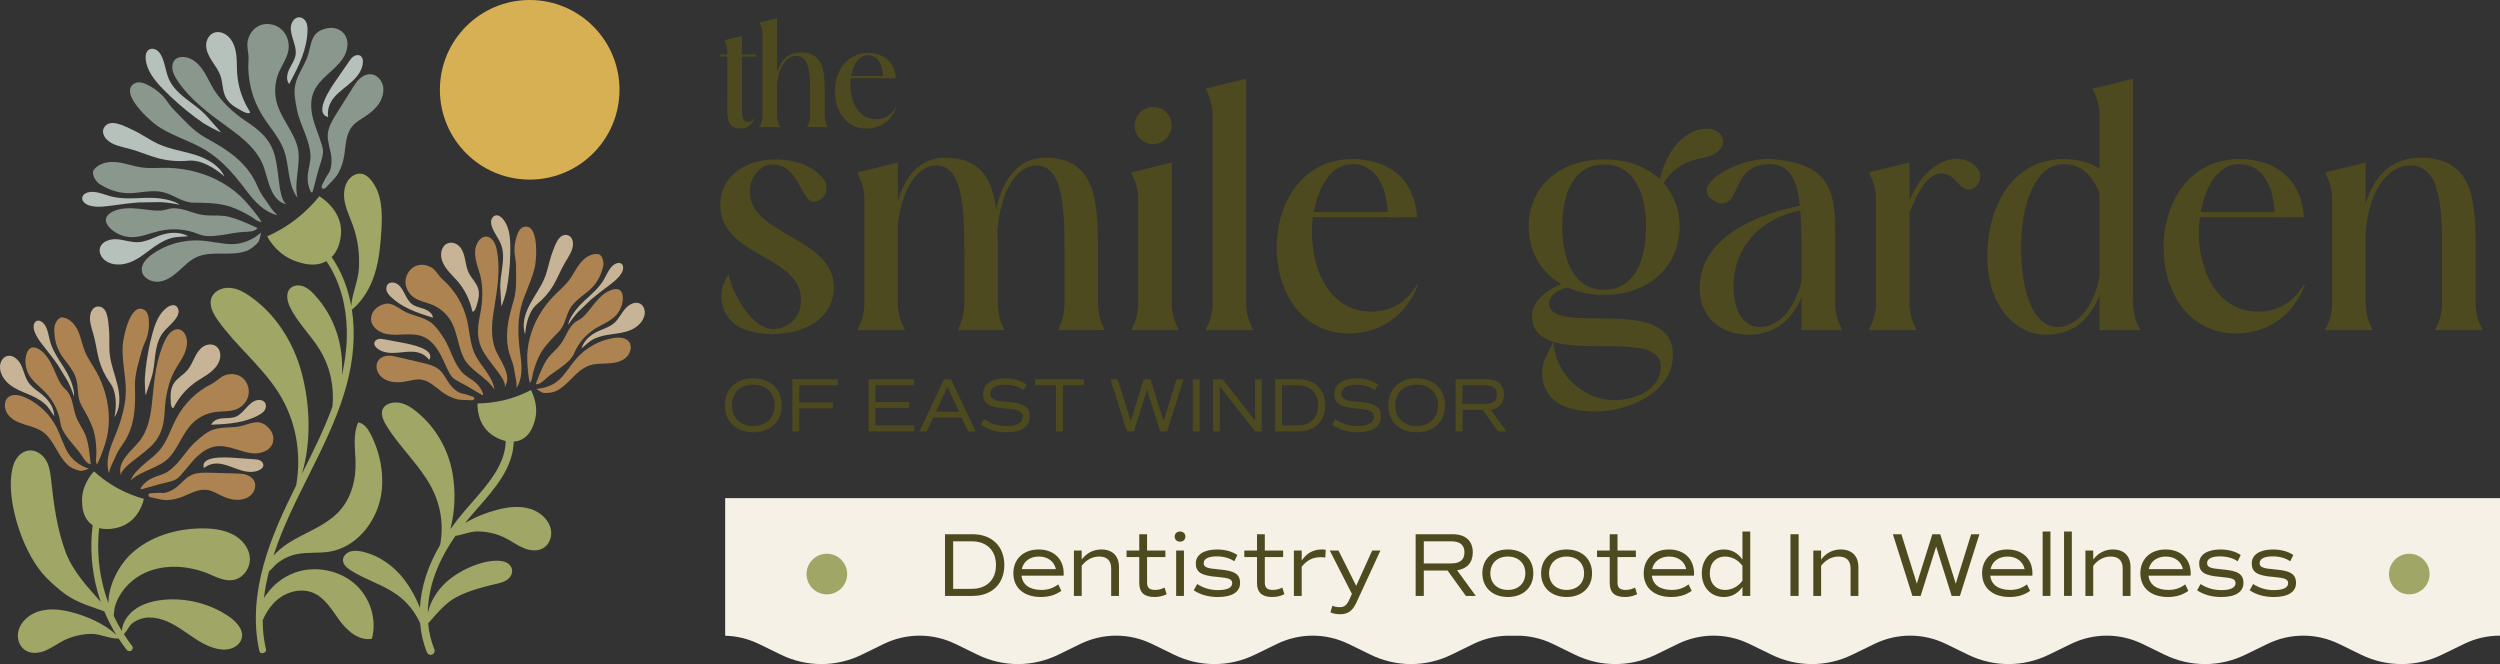 <?xml version="1.0" encoding="UTF-8"?><svg id="Layer_2" xmlns="http://www.w3.org/2000/svg" viewBox="0 0 900 239.066"><rect x="0" y="0" width="900" height="239.066" fill="#333333" stroke="none"/><g id="Components"><g id="ed5e16c3-df15-488d-bf87-f07f2f680cdc_1"><path d="M900,179.329v49.51c-4.429-.024-8.858.979-12.96,2.983l-7.949,3.87c-9.23,4.498-19.836,4.498-29.09,0l-7.925-3.87c-8.205-3.986-17.599-3.986-25.804,0l-7.948,3.87c-9.23,4.498-19.813,4.498-29.067,0l-7.948-3.87c-8.182-3.986-17.599-3.986-25.78,0l-7.948,3.87c-9.23,4.498-19.836,4.498-29.09,0l-7.925-3.87c-8.205-3.986-17.622-3.986-25.804,0l-7.948,3.87c-9.231,4.498-19.837,4.498-29.067,0l-7.948-3.87c-8.182-3.986-17.599-3.986-25.804,0l-7.925,3.87c-9.254,4.498-19.86,4.498-29.09,0l-7.926-3.87c-4.405-2.144-9.137-3.123-13.846-2.96v.024l-.466-.024c-.163.024-.303.024-.466.024v-.024c-4.708-.163-9.44.816-13.846,2.96l-7.925,3.87c-9.23,4.498-19.836,4.498-29.09,0l-7.925-3.87c-8.205-3.986-17.599-3.986-25.804,0l-7.948,3.87c-9.231,4.498-19.837,4.498-29.067,0l-7.948-3.87c-8.205-3.986-17.599-3.986-25.804,0l-7.925,3.87c-9.254,4.498-19.836,4.498-29.09,0l-7.925-3.87c-8.205-3.986-17.622-3.986-25.827,0l-7.926,3.87c-9.23,4.498-19.836,4.498-29.09,0l-7.925-3.87c-3.869-1.864-7.995-2.867-12.144-2.96v-49.532h638.934Z" style="fill:#f5f1e7;"/><path d="M361.555,203.427c0,6.758-4.473,11.102-11.427,11.102h-9.927v-22.203h9.927c6.954,0,11.427,4.343,11.427,11.102ZM358.55,203.427c0-5.29-3.33-8.554-8.75-8.554h-6.66v17.109h6.66c5.42,0,8.75-3.264,8.75-8.554Z" style="fill:#4d4a1f;"/><path d="M367.744,207.246c.36,3.267,2.939,5.126,7.182,5.126,2.32,0,4.116-.587,6.041-1.992l1.111,2.32c-2.058,1.502-4.473,2.219-7.38,2.219-6.105,0-9.893-3.298-9.893-8.554,0-5.126,3.656-8.554,9.11-8.554,5.42,0,9.012,3.396,9.012,8.586,0,.262,0,.555-.034.849h-15.149ZM367.842,204.897h12.276c-.587-2.777-2.907-4.539-6.139-4.539s-5.55,1.762-6.137,4.539Z" style="fill:#4d4a1f;"/><path d="M402.833,204.112v10.416h-2.809v-9.893c0-2.809-1.502-4.277-4.309-4.277-2.613,0-4.703,1.272-6.303,3.33v10.84h-2.807v-16.326h2.807v3.232c1.83-2.383,4.213-3.624,7.086-3.624,3.952,0,6.335,2.317,6.335,6.301Z" style="fill:#4d4a1f;"/><path d="M419.997,213.907c-1.341.687-2.777,1.013-4.409,1.013-3.656,0-5.452-1.632-5.452-4.994v-9.372h-4.571v-2.351h4.571v-5.877h2.807v5.877h6.597v2.351h-6.597v9.142c0,1.894.849,2.677,2.907,2.677,1.241,0,2.351-.294,3.396-.849l.751,2.383Z" style="fill:#4d4a1f;"/><path d="M422.89,193.174c0-1.077.785-1.828,1.928-1.828s1.926.751,1.926,1.828c0,1.079-.783,1.828-1.926,1.828s-1.928-.749-1.928-1.828ZM423.413,198.203h2.807v16.326h-2.807v-16.326Z" style="fill:#4d4a1f;"/><path d="M429.744,212.505l1.243-2.253c2.219,1.405,4.571,2.188,7.541,2.188,3.232,0,5.06-.881,5.06-2.481,0-1.47-1.111-1.926-5.518-2.285-5.647-.458-7.576-1.698-7.576-4.864,0-3.103,2.907-4.997,7.607-4.997,2.907,0,5.454.685,7.348,1.992l-1.111,2.253c-1.632-1.143-3.852-1.764-6.399-1.764-2.939,0-4.605.881-4.605,2.417,0,1.468,1.143,1.926,5.552,2.285,5.582.455,7.541,1.698,7.541,4.864,0,3.264-2.873,5.06-7.999,5.06-3.494,0-6.401-.881-8.686-2.415Z" style="fill:#4d4a1f;"/><path d="M462.386,213.907c-1.341.687-2.777,1.013-4.409,1.013-3.656,0-5.452-1.632-5.452-4.994v-9.372h-4.571v-2.351h4.571v-5.877h2.807v5.877h6.597v2.351h-6.597v9.142c0,1.894.849,2.677,2.907,2.677,1.241,0,2.351-.294,3.396-.849l.751,2.383Z" style="fill:#4d4a1f;"/><path d="M477.266,197.941l-.164,2.777c-.458-.098-1.143-.132-1.632-.132-2.841,0-4.931,1.045-6.859,3.428v10.514h-2.807v-16.326h2.807v3.56c1.83-2.581,4.05-3.952,7.282-3.952.489,0,.979.032,1.373.13Z" style="fill:#4d4a1f;"/><path d="M496.945,198.203l-8.554,18.545c-1.47,3.2-3.071,4.375-5.943,4.375-1.436,0-2.645-.26-3.494-.685l.719-2.383c.653.328,1.6.524,2.579.524,1.796,0,2.613-.785,3.56-2.841l.881-1.928-7.967-15.606h3.135l6.367,12.702,5.745-12.702h2.973Z" style="fill:#4d4a1f;"/><path d="M527.718,214.528l-6.595-9.142h-8.554v9.142h-2.939v-22.203h13.321c4.637,0,7.25,2.351,7.25,6.531,0,3.658-2.026,5.909-5.65,6.433l6.726,9.239h-3.56ZM512.57,202.839h9.827c3.2,0,4.801-1.307,4.801-3.983s-1.6-3.983-4.801-3.983h-9.827v7.967Z" style="fill:#4d4a1f;"/><path d="M533.648,206.365c0-5.126,3.656-8.554,9.174-8.554s9.176,3.428,9.176,8.554-3.656,8.554-9.176,8.554-9.174-3.428-9.174-8.554ZM549.125,206.365c0-3.592-2.515-6.007-6.303-6.007-3.785,0-6.301,2.415-6.301,6.007s2.515,6.007,6.301,6.007c3.788,0,6.303-2.415,6.303-6.007Z" style="fill:#4d4a1f;"/><path d="M554.793,206.365c0-5.126,3.656-8.554,9.174-8.554s9.176,3.428,9.176,8.554-3.656,8.554-9.176,8.554-9.174-3.428-9.174-8.554ZM570.269,206.365c0-3.592-2.515-6.007-6.303-6.007-3.785,0-6.301,2.415-6.301,6.007s2.515,6.007,6.301,6.007c3.788,0,6.303-2.415,6.303-6.007Z" style="fill:#4d4a1f;"/><path d="M589.361,213.907c-1.341.687-2.777,1.013-4.409,1.013-3.656,0-5.452-1.632-5.452-4.994v-9.372h-4.571v-2.351h4.571v-5.877h2.807v5.877h6.597v2.351h-6.597v9.142c0,1.894.849,2.677,2.907,2.677,1.241,0,2.351-.294,3.396-.849l.751,2.383Z" style="fill:#4d4a1f;"/><path d="M594.672,207.246c.36,3.267,2.939,5.126,7.182,5.126,2.32,0,4.116-.587,6.041-1.992l1.111,2.32c-2.058,1.502-4.473,2.219-7.38,2.219-6.105,0-9.893-3.298-9.893-8.554,0-5.126,3.656-8.554,9.11-8.554,5.42,0,9.012,3.396,9.012,8.586,0,.262,0,.555-.034.849h-15.149ZM594.769,204.897h12.276c-.587-2.777-2.905-4.539-6.139-4.539-3.232,0-5.55,1.762-6.137,4.539Z" style="fill:#4d4a1f;"/><path d="M630.086,191.346v23.182h-2.807v-3.232c-1.666,2.383-3.92,3.624-6.695,3.624-4.701,0-7.933-3.494-7.933-8.554s3.232-8.554,7.933-8.554c2.775,0,5.028,1.241,6.695,3.624v-10.089h2.807ZM627.28,203.689c-1.502-2.09-3.822-3.33-6.237-3.33-3.362,0-5.518,2.383-5.518,6.007s2.156,6.007,5.518,6.007c2.415,0,4.735-1.241,6.237-3.33v-5.354Z" style="fill:#4d4a1f;"/><path d="M644.566,192.325h2.939v22.203h-2.939v-22.203Z" style="fill:#4d4a1f;"/><path d="M669.018,204.112v10.416h-2.809v-9.893c0-2.809-1.502-4.277-4.309-4.277-2.613,0-4.703,1.272-6.303,3.33v10.84h-2.807v-16.326h2.807v3.232c1.83-2.383,4.213-3.624,7.086-3.624,3.952,0,6.335,2.317,6.335,6.301Z" style="fill:#4d4a1f;"/><path d="M712.589,192.325l-7.02,22.203h-2.971l-5.584-17.762-5.582,17.762h-2.973l-7.02-22.203h3.071l5.55,17.796,5.584-17.796h2.841l5.584,17.796,5.55-17.796h2.971Z" style="fill:#4d4a1f;"/><path d="M716.491,207.246c.36,3.267,2.939,5.126,7.182,5.126,2.32,0,4.116-.587,6.041-1.992l1.111,2.32c-2.058,1.502-4.473,2.219-7.38,2.219-6.105,0-9.893-3.298-9.893-8.554,0-5.126,3.656-8.554,9.11-8.554,5.42,0,9.012,3.396,9.012,8.586,0,.262,0,.555-.034.849h-15.149ZM716.588,204.897h12.276c-.587-2.777-2.905-4.539-6.139-4.539-3.232,0-5.55,1.762-6.137,4.539Z" style="fill:#4d4a1f;"/><path d="M735.35,191.346h2.807v23.182h-2.807v-23.182Z" style="fill:#4d4a1f;"/><path d="M743.053,191.346h2.807v23.182h-2.807v-23.182Z" style="fill:#4d4a1f;"/><path d="M766.981,204.112v10.416h-2.809v-9.893c0-2.809-1.502-4.277-4.309-4.277-2.613,0-4.703,1.272-6.303,3.33v10.84h-2.807v-16.326h2.807v3.232c1.83-2.383,4.213-3.624,7.086-3.624,3.952,0,6.335,2.317,6.335,6.301Z" style="fill:#4d4a1f;"/><path d="M773.467,207.246c.36,3.267,2.939,5.126,7.182,5.126,2.32,0,4.116-.587,6.041-1.992l1.111,2.32c-2.058,1.502-4.473,2.219-7.38,2.219-6.105,0-9.893-3.298-9.893-8.554,0-5.126,3.656-8.554,9.11-8.554,5.42,0,9.012,3.396,9.012,8.586,0,.262,0,.555-.034.849h-15.149ZM773.564,204.897h12.276c-.587-2.777-2.905-4.539-6.139-4.539-3.232,0-5.55,1.762-6.137,4.539Z" style="fill:#4d4a1f;"/><path d="M790.956,212.505l1.241-2.253c2.222,1.405,4.573,2.188,7.544,2.188,3.232,0,5.06-.881,5.06-2.481,0-1.47-1.109-1.926-5.518-2.285-5.647-.458-7.576-1.698-7.576-4.864,0-3.103,2.907-4.997,7.607-4.997,2.907,0,5.454.685,7.348,1.992l-1.111,2.253c-1.632-1.143-3.852-1.764-6.399-1.764-2.939,0-4.605.881-4.605,2.417,0,1.468,1.143,1.926,5.552,2.285,5.582.455,7.541,1.698,7.541,4.864,0,3.264-2.873,5.06-7.999,5.06-3.494,0-6.399-.881-8.686-2.415Z" style="fill:#4d4a1f;"/><path d="M809.883,212.505l1.243-2.253c2.219,1.405,4.571,2.188,7.541,2.188,3.232,0,5.06-.881,5.06-2.481,0-1.47-1.111-1.926-5.518-2.285-5.647-.458-7.576-1.698-7.576-4.864,0-3.103,2.907-4.997,7.607-4.997,2.907,0,5.454.685,7.348,1.992l-1.111,2.253c-1.632-1.143-3.852-1.764-6.399-1.764-2.939,0-4.605.881-4.605,2.417,0,1.468,1.143,1.926,5.552,2.285,5.582.455,7.541,1.698,7.541,4.864,0,3.264-2.873,5.06-7.999,5.06-3.494,0-6.401-.881-8.686-2.415Z" style="fill:#4d4a1f;"/><path d="M262.43,98.665c.362,4.948,7.603,19.792,15.93,19.792,4.103,0,10.017-3.017,10.017-10.499,0-16.292-28.964-15.206-29.085-34.274,0-10.741,10.017-16.292,19.551-16.292,6.917,0,13.481,2.044,17.431,6.778,2.378,2.85,1.287,7.513-2.337,8.318-.322.071-.647.111-.974.111-4.586.121-5.189-13.155-14.603-13.396-4.224-.121-8.448,3.982-8.448,9.896,0,15.568,30.171,16.292,30.291,34.274,0,10.258-8.931,16.775-22.085,16.896-3.417.052-7.102-.518-10.633-1.911-7.822-3.085-10.224-13.058-5.056-19.691h0Z" style="fill:#4d4a1f;"/><path d="M308.642,62.098l14.603-3.62v13.999c2.534-8.81,7.603-15.689,17.016-15.689,12.792,0,17.016,7.724,18.344,18.706,2.172-10.137,7.362-18.706,17.74-18.706,17.861,0,18.947,15.206,18.947,33.067v19.43c0,3.5.845,6.396,2.293,9.534h-16.654c1.448-3.138,2.293-6.034,2.293-9.534v-18.947c0-15.689-.603-30.774-10.137-30.774-6.155,0-12.551,7.241-13.999,23.171.121,2.293.121,4.707.121,7.12v19.43c0,3.5.845,6.396,2.293,9.534h-16.654c1.448-3.138,2.293-6.034,2.293-9.534v-18.947c0-15.689-.603-30.774-10.137-30.774-5.793,0-11.948,6.638-13.758,20.999v28.723c0,3.5.966,6.396,2.534,9.534h-17.137c1.569-3.138,2.534-6.034,2.534-9.534v-37.653c0-3.5-.966-6.396-2.534-9.534Z" style="fill:#4d4a1f;"/><path d="M421.831,58.478v50.808c0,3.5.966,6.396,2.534,9.534h-17.137c1.569-3.138,2.534-6.034,2.534-9.534v-37.653c0-3.5-.966-6.396-2.534-9.534l14.603-3.62ZM410.405,40.547l.072-.072c2.606-2.606,6.835-2.589,9.42.036h0c2.557,2.597,2.541,6.77-.036,9.347l-.072.072c-2.606,2.606-6.835,2.589-9.42-.036h0c-2.557-2.597-2.541-6.77.036-9.347Z" style="fill:#4d4a1f;"/><path d="M448.62,28.307v80.978c0,3.5.966,6.396,2.534,9.534h-17.137c1.569-3.138,2.534-6.034,2.534-9.534V41.462c0-3.5-.966-6.396-2.534-9.534l14.603-3.62Z" style="fill:#4d4a1f;"/><path d="M459.599,88.769c.121-15.689,9.172-31.498,27.274-31.498,13.155,0,22.326,7.241,23.292,20.878l-10.499.121v-.121h-27.033c-1.931,15.206,4.224,34.033,21.119,34.033,7.12,0,12.792-3.62,16.413-9.775l.362.121c-4.103,10.499-12.913,17.499-24.861,17.499-17.499,0-26.188-15.568-26.067-31.257ZM472.995,76.339h26.55c-.483-10.379-4.948-17.258-12.672-17.258-7.482,0-12.189,7.724-13.879,17.258Z" style="fill:#4d4a1f;"/><path d="M647.964,74.046c-.966-9.172-3.62-14.965-10.861-14.965-13.517,0-10.379,14.12-17.137,14.12-1.207,0-2.655-.603-4.224-1.81-6.169-5.529,10.711-14.924,21.964-14.12,21.427,1.531,22.93,12.068,22.93,26.43v25.585c0,3.5.966,6.396,2.534,9.534h-14.603v-11.948c-3.138,7.724-9.051,13.637-19.068,13.637-9.896,0-17.499-6.276-17.62-16.413-.241-18.827,20.999-27.033,36.084-30.05ZM624.069,103.01c0,7.362,2.655,14.723,9.534,14.723,5.913,0,12.31-5.31,14.965-16.775v-10.62c0-5.31-.121-10.379-.483-14.603-14.482,2.896-24.016,13.517-24.016,27.274Z" style="fill:#4d4a1f;"/><path d="M687.418,58.478v13.637c3.017-7.12,8.164-13.765,15.568-14.844,5.522-.805,11.301,3.339,9.655,7.844-.966,2.172-2.172,3.138-4.103,3.138-3.62-.241-4.586-5.793-9.655-5.793-5.793,0-9.655,9.534-11.465,14.12v32.705c0,3.5.966,6.396,2.534,9.534h-17.137c1.569-3.138,2.534-6.034,2.534-9.534v-37.653c0-3.5-.966-6.396-2.534-9.534l14.603-3.62Z" style="fill:#4d4a1f;"/><path d="M742.923,57.271c5.069,0,9.413,1.207,12.913,3.5v-19.309c0-3.5-.966-6.396-2.534-9.534l14.603-3.62v80.978c0,3.5.966,6.396,2.534,9.534h-14.603v-12.551c-3.138,8.086-8.931,14.241-19.309,14.241-10.741,0-21.119-10.258-21.119-28.119,0-17.982,9.051-35.119,27.516-35.119ZM740.63,117.733c6.155,0,12.672-5.672,15.206-17.982v-30.05c-2.414-6.517-6.517-10.62-12.913-10.62-10.379,0-15.327,14.844-15.327,29.688,0,20.395,6.155,28.964,13.034,28.964Z" style="fill:#4d4a1f;"/><path d="M778.881,88.769c.121-15.689,9.172-31.498,27.274-31.498,13.155,0,22.326,7.241,23.292,20.878l-10.499.121v-.121h-27.033c-1.931,15.206,4.224,34.033,21.119,34.033,7.12,0,12.792-3.62,16.413-9.775l.362.121c-4.103,10.499-12.913,17.499-24.861,17.499-17.499,0-26.188-15.568-26.067-31.257ZM792.277,76.339h26.55c-.483-10.379-4.948-17.258-12.672-17.258-7.482,0-12.189,7.724-13.879,17.258Z" style="fill:#4d4a1f;"/><path d="M837.041,62.098l14.603-3.62v14.844c2.776-9.172,8.569-16.534,19.671-16.534,19.068,0,19.913,15.206,19.913,33.067v19.43c0,3.5.966,6.396,2.534,9.534h-17.137c1.569-3.138,2.534-6.034,2.534-9.534v-18.947c0-15.689-.603-30.774-11.465-30.774-7.12,0-14.603,7.362-16.051,23.775v25.947c0,3.5.966,6.396,2.534,9.534h-17.137c1.569-3.138,2.534-6.034,2.534-9.534v-37.653c0-3.5-.966-6.396-2.534-9.534Z" style="fill:#4d4a1f;"/><path d="M259.291,20.406v-.785h2.562v-.994c0-1.516-.419-2.771-1.098-4.131l6.327-1.569v6.693h5.177v.785h-5.177v14.171c0,6.798-.314,9.361,2.458,9.361.732,0,1.412-.523,1.987-1.36l.105.052c-.941,2.458-2.98,3.661-4.811,3.661-5.647,0-4.967-4.706-4.967-9.308v-16.576h-2.562Z" style="fill:#4d4a1f;"/><path d="M273.408,8.118l6.327-1.569v19.505c1.203-3.975,3.713-7.164,8.523-7.164,8.262,0,8.629,6.589,8.629,14.328v8.419c0,1.516.418,2.771,1.098,4.131h-7.426c.68-1.36,1.098-2.615,1.098-4.131v-8.21c0-6.798-.262-13.334-4.967-13.334-3.034,0-6.328,3.242-6.955,10.302v11.243c0,1.516.419,2.771,1.098,4.131h-7.425c.679-1.36,1.098-2.615,1.098-4.131V12.248c0-1.517-.419-2.771-1.098-4.131Z" style="fill:#4d4a1f;"/><path d="M300.599,32.747c.052-6.798,3.974-13.648,11.818-13.648,5.7,0,9.675,3.137,10.092,9.046l-4.549.052v-.052h-11.713c-.837,6.589,1.83,14.746,9.151,14.746,3.085,0,5.543-1.569,7.111-4.236l.157.052c-1.778,4.549-5.595,7.583-10.772,7.583-7.582,0-11.347-6.746-11.295-13.544ZM306.403,27.361h11.504c-.209-4.497-2.145-7.478-5.491-7.478-3.242,0-5.281,3.347-6.013,7.478Z" style="fill:#4d4a1f;"/><path d="M260.946,145.918c0-5.823,4.084-9.715,10.239-9.715s10.239,3.893,10.239,9.715-4.084,9.715-10.239,9.715-10.239-3.89-10.239-9.715ZM278.886,145.918c0-4.498-3.091-7.45-7.701-7.45s-7.701,2.952-7.701,7.45c0,4.5,3.091,7.453,7.701,7.453s7.701-2.952,7.701-7.453Z" style="fill:#4d4a1f;"/><path d="M287.72,138.689v6.183h12.089v2.153h-12.089v8.279h-2.483v-18.768h16.367v2.153h-13.883Z" style="fill:#4d4a1f;"/><path d="M315.159,138.689v6.044h12.089v2.153h-12.089v6.264h13.883v2.153h-16.367v-18.768h16.367v2.153h-13.883Z" style="fill:#4d4a1f;"/><path d="M346.212,150.364h-10.296l-2.317,4.94h-2.595l8.859-18.768h2.511l8.859,18.768h-2.704l-2.317-4.94ZM336.911,148.21h8.306l-4.141-8.971-4.166,8.971Z" style="fill:#4d4a1f;"/><path d="M353.144,152.847l1.186-2.014c2.099,1.628,4.915,2.538,7.894,2.538,3.893,0,5.962-1.159,5.962-3.421,0-1.794-1.682-2.568-6.128-2.87-5.85-.387-8.142-1.851-8.142-5.217,0-3.533,3.009-5.659,8.06-5.659,3.009,0,5.602.774,7.646,2.265l-1.104,2.014c-1.796-1.325-4.086-2.014-6.736-2.014-3.312,0-5.327,1.241-5.327,3.312,0,1.794,1.657,2.565,6.128,2.87,5.85.385,8.142,1.848,8.142,5.215,0,3.726-3.037,5.768-8.529,5.768-3.533,0-6.763-.993-9.053-2.786Z" style="fill:#4d4a1f;"/><path d="M390.186,138.689h-7.535v16.615h-2.486v-16.615h-7.535v-2.153h17.555v2.153Z" style="fill:#4d4a1f;"/><path d="M426.097,136.535l-5.934,18.768h-2.513l-4.719-15.014-4.721,15.014h-2.511l-5.934-18.768h2.595l4.691,15.042,4.721-15.042h2.401l4.719,15.042,4.691-15.042h2.513Z" style="fill:#4d4a1f;"/><path d="M429.414,136.535h2.483v18.768h-2.483v-18.768Z" style="fill:#4d4a1f;"/><path d="M454.226,136.535v18.768h-2.345l-12.779-16.228v16.228h-2.401v-18.768h3.424l11.7,14.848v-14.848h2.401Z" style="fill:#4d4a1f;"/><path d="M477.082,145.918c0,5.713-3.781,9.385-9.661,9.385h-8.39v-18.768h8.39c5.88,0,9.661,3.672,9.661,9.383ZM474.542,145.918c0-4.471-2.813-7.23-7.396-7.23h-5.632v14.461h5.632c4.582,0,7.396-2.759,7.396-7.232Z" style="fill:#4d4a1f;"/><path d="M479.57,152.847l1.186-2.014c2.099,1.628,4.915,2.538,7.894,2.538,3.893,0,5.962-1.159,5.962-3.421,0-1.794-1.682-2.568-6.128-2.87-5.85-.387-8.142-1.851-8.142-5.217,0-3.533,3.009-5.659,8.06-5.659,3.009,0,5.602.774,7.646,2.265l-1.104,2.014c-1.796-1.325-4.086-2.014-6.736-2.014-3.312,0-5.327,1.241-5.327,3.312,0,1.794,1.657,2.565,6.128,2.87,5.85.385,8.142,1.848,8.142,5.215,0,3.726-3.037,5.768-8.529,5.768-3.533,0-6.763-.993-9.053-2.786Z" style="fill:#4d4a1f;"/><path d="M499.749,145.918c0-5.823,4.084-9.715,10.239-9.715s10.239,3.893,10.239,9.715-4.084,9.715-10.239,9.715-10.239-3.89-10.239-9.715ZM517.689,145.918c0-4.498-3.091-7.45-7.701-7.45s-7.701,2.952-7.701,7.45c0,4.5,3.091,7.453,7.701,7.453s7.701-2.952,7.701-7.453Z" style="fill:#4d4a1f;"/><path d="M539.33,155.303l-5.575-7.728h-7.232v7.728h-2.483v-18.768h11.261c3.92,0,6.128,1.987,6.128,5.52,0,3.091-1.712,4.997-4.776,5.438l5.686,7.81h-3.009ZM526.523,145.422h8.309c2.704,0,4.056-1.104,4.056-3.367s-1.352-3.367-4.056-3.367h-8.309v6.733Z" style="fill:#4d4a1f;"/><path d="M617.094,46.742c-1.784-.684-3.829-.537-5.688-.002-4.547,1.31-8.182,4.822-10.401,8.861-1.486,2.705-2.787,5.772-3.514,8.897-2.479-2.33-5.541-4.189-9.135-5.415l-1.81-.603c-2.776-.725-5.793-1.087-9.051-1.087-16.654,0-27.154,10.379-27.154,24.137,0,8.809,4.224,16.413,11.706,20.758-4.948,1.81-10.379,6.035-10.499,11.223-.121,5.309,3.017,8.085,7.603,9.534,13.154,4.103,38.739-2.655,38.739,8.93,0,8.206-9.172,12.069-16.533,12.069-9.896,0-20.878-7.362-22.205-20.999l-2.717,5.699c-3.194,6.7-.189,14.9,6.748,17.544,3.152,1.201,6.815,1.86,10.692,1.86,12.672.121,28.36-7.12,28.36-20.275.121-22.688-44.532-6.276-44.532-18.706,0-2.776,3.138-4.949,6.638-5.673,3.741,1.69,8.206,2.655,13.154,2.655,16.654,0,27.154-10.741,27.154-24.619,0-6.027-2.046-11.434-5.761-15.602,2.385-3.946,6.143-7.001,10.774-8.313,2.208-.626,4.541-.849,6.647-1.749,2.106-.9,4.032-2.744,4.023-4.942-.008-1.854-1.452-3.496-3.236-4.18ZM577.494,104.337c-10.741,0-15.086-10.619-15.086-22.809,0-11.947,4.104-22.326,15.086-22.326,10.741,0,15.086,10.258,15.086,22.326s-4.104,22.809-15.086,22.809Z" style="fill:#4d4a1f;"/><path d="M57.164,51.903c4.144,1.853,8.759,2.478,13.103,3.849,4.344,1.371,8.704,3.782,10.526,7.795-3.322-2.991-8.436-6.135-12.975-5.696-3.619.35-7.306.052-10.813-.873-3.418-.902-6.643-2.386-10.056-3.307-2.999-.809-6.332-1.285-8.498-3.427-1.11-1.097-1.798-2.803-1.072-4.163,2.029-3.803,7.608-.567,10.227.609,3.322,1.492,6.235,3.725,9.559,5.212Z" style="fill:#b7c1bb;"/><path d="M69.559,37.55c1.948,1.475,3.881,3.026,5.429,4.897.588.71,4.539,5.133,4.539,5.133-.927-.134-5.667-2.797-6.442-3.333-1.013-.701-2.013-1.421-2.997-2.159-4.052-3.036-7.856-6.375-11.362-9.979-3.037-3.121-5.984-6.743-6.295-10.996-.092-1.258.192-2.736,1.356-3.327.814-.414,1.854-.244,2.619.247.765.491,1.293,1.255,1.698,2.047,1.38,2.701,1.517,5.849,2.786,8.6,1.726,3.743,5.316,6.33,8.67,8.87Z" style="fill:#b7c1bb;"/><path d="M64.621,73.716c-2.284-.52-4.597-.839-6.94-.954l-7.605.116c-3.268.231-6.564.665-9.803,1.128-2.545.347-5.176.694-7.692.087-1.533-.347-3.21-1.504-2.979-2.978.231-1.244,1.677-1.909,2.979-2.024,2.544-.202,4.945.983,7.403,1.619,3.991,1.012,8.241.694,12.29.52,3.644-.116,7.171.231,10.526,1.446.378.159,1.357.621,1.821,1.041Z" style="fill:#b7c1bb;"/><path d="M42.187,86.138c2.491.194,4.903,1.127,7.4,1.053,2.138-.064,4.17-.862,6.116-1.709,1.97-.857,4.003-1.491,6.045-1.642,2.012-.148,4.033.172,6.012,1.209-2.428.222-4.537.084-6.842.883-2.396.831-4.479,2.209-6.48,3.692-2.416,1.789-4.795,3.712-7.63,4.803-2.835,1.091-6.291,1.207-8.76-.514-1.547-1.079-2.585-3.016-2.031-4.768.724-2.287,3.678-3.2,6.169-3.006Z" style="fill:#b7c1bb;"/><path d="M89.075,40.717c-.946-.11-2.21-.927-3.038-1.366-1.959-1.038-3.791-2.407-4.794-4.371-1.219-2.387-1.013-5.215-1.89-7.736-.66-1.896-1.905-3.544-3.005-5.243-1.1-1.699-2.091-3.559-2.142-5.556-.051-1.998,1.088-4.146,3.082-4.743,1.859-.557,3.914.372,5.209,1.764,1.563,1.679,2.275,3.942,2.554,6.174.279,2.232.169,4.492.322,6.735.301,4.436,1.646,8.819,3.906,12.704.566.972,1.414,1.826-.203,1.637Z" style="fill:#b7c1bb;"/><path d="M104.456,29.558c-.205.339-.355.736-.355.736-1.184-1.497-.789-3.648.022-5.358.811-1.709,1.991-3.308,2.28-5.164.608-3.912-2.884-7.951-1.296-11.604.422-.971,1.295-1.85,2.39-1.941,1.108-.093,2.15.661,2.656,1.609.506.947.576,2.05.554,3.113-.138,6.625-3.075,12.72-6.25,18.61Z" style="fill:#b7c1bb;"/><path d="M126.836,29.233c-2.031,1.885-4.407,3.431-6.251,5.484-1.926,2.145-2.845,4.616-2.449,7.411-5.528-1.352,1.355-11.055,2.85-13.224,1.564-2.269,3.127-4.538,4.691-6.806.482-.699.985-1.419,1.719-1.875.735-.456,1.769-.58,2.461-.066.627.466.802,1.302.794,2.062-.029,2.707-1.783,5.129-3.814,7.014Z" style="fill:#b7c1bb;"/><path d="M54.63,91.649c4.976-3.619,11.341-5.45,17.579-5.058,3.781.237,7.489,1.257,11.278,1.294,3.723.036,7.745-1.63,10.402-4.141.014.733-.298,1.967-.538,2.663-.227.658-.685,1.141-1.193,1.622-.97.918-2.289,1.909-3.586,2.365-2.824.993-5.915.917-8.924.892-3.008-.025-6.127.038-8.846,1.269-2.489,1.127-4.402,3.124-6.403,4.934-2.001,1.81-4.301,3.539-7.03,3.894-2.729.354-5.894-1.2-6.291-3.806-.361-2.368,1.56-4.48,3.552-5.928Z" style="fill:#8a978d;"/><path d="M80.829,77.75c4.123.487,11.491,4.219,11.933,4.357-1.131,1.344-3.227,1.308-5.03,1.391-2.747.127-5.431.805-8.157,1.154-2.726.349-5.631.685-8.146-.38-4.455-1.887-9.581-2.192-14.309-1.064-3.21.766-6.316,2.176-9.624,2.166-2.977-.009-5.929-1.243-7.957-3.327-.87-.894-1.606-2.071-1.385-3.273.212-1.149,1.244-1.999,2.322-2.545,2.93-1.483,6.436-1.389,9.733-1.06,3.297.328,6.928,1.197,10.066.173,2.01-.656,4.227-.337,6.265.235,2.038.572,4.008,1.391,6.099,1.742,2.696.453,5.474.111,8.19.432Z" style="fill:#8a978d;"/><path d="M91.779,78.933c-.92-.73-1.959-1.3-3.004-1.878-2.343-1.296-4.802-2.434-7.431-3.089-3.837-.955-7.885-.959-11.79-1.011-3.891-.052-7.095-2.875-10.769-3.756-.881-.211-1.772-.318-2.671-.355-2.528-.103-5.111.349-7.652.601-4.68.463-8.648-.696-12.549-3.129-1.369-.854-3.223-3.669-2.088-5.216,1.756-2.392,5.216-3.058,8.25-2.716,3.035.342,5.92,1.474,8.944,1.889,3.18.437,6.417.069,9.628.163,6.875.203,13.72,2.032,19.592,5.484,2.958,1.739,5.71,3.891,7.98,6.41,2.095,2.326,4.319,4.955,6,7.603-.022-.035-1.241-.049-2.442-1.002Z" style="fill:#8a978d;"/><path d="M58.484,34.405c1.533,1.562,2.49,3.495,4.011,5.018,3.624,3.627,6.837,7.53,11.428,10.124,2.165,1.224,4.477,2.484,6.537,3.838,5.296,3.48,9.557,7.524,12.062,13.322.745,1.725,1.552,3.269,2.708,4.788,1.419,1.867,2.388,3.939,4.279,5.577l.204.354c-4.569-1.143-7.975-4.748-10.728-8.417-5.26-7.01-10.432-13.102-18.698-16.977-4.502-2.11-9.241-3.827-13.379-6.534-2.878-1.883-14.485-12.264-8.362-15.527,1.261-.672,2.841-.228,4.143.367,2.175.994,4.146,2.386,5.795,4.066Z" style="fill:#8a978d;"/><path d="M88.398,43.536c4.433,2.973,8.093,5.716,9.979,10.827,1.217,3.298,1.478,6.814,1.959,10.255.228,1.635.809,8.605,3.142,8.988-6.061-.999-6.894-9.041-8.503-13.438-2.317-6.333-7.386-10.326-12.782-14.244-6.783-4.926-13.712-10-18.289-16.869-.906-1.361-1.732-2.838-1.859-4.447-.34-4.278,3.899-4.979,7.114-3.157,1.978,1.121,3.426,2.935,4.57,4.843,1.144,1.908,2.034,3.948,3.2,5.843,2.731,4.439,7.077,8.452,11.47,11.398Z" style="fill:#8a978d;"/><path d="M100.371,26.091c-1.546,3.663-1.732,7.836-.52,11.612,1.604,4.995,5.307,9.211,6.977,14.186,2.06,6.139-1.223,13.027.264,19.316-3.656-4.867-2.817-11.556-4.898-17.209-1.676-4.555-5.177-8.248-7.748-12.403-3.723-6.017-5.487-13.124-4.987-20.099.163-2.275-.76-4.699-.246-6.925.513-2.226,1.954-4.325,4.097-5.324,2.626-1.224,5.998-.549,8.095,1.395,2.097,1.944,2.923,4.97,2.378,7.713-.548,2.758-2.313,5.135-3.412,7.738Z" style="fill:#8a978d;"/><path d="M117.795,26.915c-1.985,1.827-3.916,3.819-4.912,6.275-2.477,6.109,1.128,13.2,2.087,16.313.478,1.55,1.379,3.542,1.317,5.169-.085,2.249-1.215,4.797-1.788,6.981-.627,2.39-1.254,4.781-1.881,7.171-.048.184-.128.399-.321.443-.24.054-.424-.197-.523-.413-.863-1.867-1.182-3.95-.976-5.979.12-1.182.389-2.317.615-3.458.239-1.204.43-2.414.349-3.697-.157-2.491-.911-4.921-1.794-7.255-1.127-2.978-2.475-5.918-3.068-9.052-.544-2.88-1.224-5.886-.62-8.816.847-4.107,3.846-7.556,4.859-11.628.518-2.081,1.015-5.198,2.576-6.805.815-.839,1.902-1.404,3.043-1.751,1.663-.505,3.541-.546,5.103.198,4.332,2.064,3.73,7.273,1.526,10.511-1.503,2.208-3.61,3.963-5.595,5.79Z" style="fill:#8a978d;"/><path d="M117.688,67.15c-.229.265-.459.546-.779.702-.321.156-.763.145-.988-.123-.266-.316-.11-.781.062-1.151.428-.921.89-1.828,1.384-2.719.449-.811,1.163-1.649,1.461-2.518.555-1.617.618-3.497.414-5.175-.312-2.565-1.388-5.053-1.251-7.632.148-2.8,1.701-5.331,3.211-7.734,1.915-3.047,3.829-6.095,5.744-9.142.759-1.208,1.533-2.434,2.609-3.397,1.076-.963,2.515-1.647,3.984-1.534,2.349.181,4.094,2.381,4.416,4.613.298,2.064-.359,4.187-1.529,5.945-1.169,1.758-2.822,3.181-4.601,4.384-1.771,1.198-3.726,2.235-5.061,3.871-2.294,2.81-2.257,6.681-2.798,10.208-.344,2.236-1.015,4.45-2.109,6.459-1.085,1.992-2.717,3.257-4.169,4.943Z" style="fill:#8a978d;"/><path d="M39.514,127.554c.435,3.882,1.988,7.576,2.869,11.396.881,3.82.997,8.106-1.183,11.209.767-3.769.865-8.935-1.443-12.109-1.84-2.531-3.23-5.395-4.076-8.399-.824-2.928-1.133-5.968-1.94-8.9-.71-2.577-1.813-5.256-1.171-7.798.329-1.302,1.293-2.558,2.618-2.613,3.706-.156,3.743,5.394,4.015,7.849.344,3.115-.039,6.25.31,9.364Z" style="fill:#c7b497;"/><path d="M55.57,130.476c-.243,2.088-.548,4.199-1.26,6.164-.27.746-1.824,5.607-1.824,5.607-.305-.746-.401-5.424-.342-6.232.077-1.058.175-2.113.292-3.165.481-4.33,1.296-8.609,2.437-12.783.988-3.615,2.386-7.382,5.404-9.47.893-.617,2.112-1.053,3.059-.448.662.423.99,1.268.96,2.05-.03.782-.366,1.507-.776,2.153-1.4,2.203-3.674,3.679-5.16,5.822-2.021,2.915-2.372,6.707-2.791,10.302Z" style="fill:#c7b497;"/><path d="M26.597,142.61c-.612-1.921-1.386-3.775-2.323-5.562l-3.407-5.588c-1.599-2.322-3.36-4.577-5.118-6.776-1.369-1.735-2.775-3.535-3.424-5.665-.412-1.288-.287-3.037.907-3.509,1.023-.372,2.148.41,2.802,1.324,1.261,1.798,1.431,4.096,2.032,6.196.993,3.401,3.085,6.414,4.981,9.34,1.677,2.651,2.961,5.418,3.525,8.436.047.35.132,1.277.024,1.805Z" style="fill:#c7b497;"/><path d="M7.589,131.4c.944,1.932,1.305,4.128,2.451,5.947.981,1.557,2.46,2.715,3.938,3.788,1.496,1.086,2.854,2.317,3.858,3.765.989,1.427,1.634,3.066,1.729,4.986-1.225-1.704-2.044-3.327-3.643-4.687-1.662-1.413-3.594-2.356-5.567-3.192-2.382-1.01-4.846-1.934-6.893-3.559-2.047-1.625-3.643-4.138-3.445-6.72.124-1.618,1.107-3.234,2.649-3.588,2.012-.462,3.979,1.33,4.923,3.261Z" style="fill:#c7b497;"/><path d="M61.745,146.329c-.331-.75-.278-2.043-.314-2.849-.086-1.906.129-3.862,1.147-5.464,1.238-1.946,3.425-3.029,4.91-4.78,1.117-1.317,1.795-2.96,2.575-4.518.78-1.557,1.726-3.105,3.184-4.015,1.459-.911,3.549-1.004,4.863.213,1.225,1.135,1.433,3.065.967,4.633-.562,1.892-1.929,3.408-3.462,4.59-1.533,1.182-3.256,2.087-4.853,3.18-3.158,2.161-5.82,5.072-7.714,8.445-.474.844-.737,1.846-1.303.564Z" style="fill:#c7b497;"/><path d="M76.737,152.86c-.341-.004-.701.058-.701.058.593-1.532,2.361-2.178,3.982-2.324,1.621-.145,3.322.032,4.825-.565,3.166-1.258,4.636-5.611,8.037-6.029.904-.111,1.937.152,2.483.924.553.781.448,1.883-.033,2.672-.481.789-1.268,1.322-2.067,1.77-4.972,2.791-10.774,3.275-16.528,3.494Z" style="fill:#c7b497;"/><path d="M86.752,169.312c-2.285-.683-4.469-1.769-6.796-2.24-2.431-.491-4.665-.094-6.565,1.421-1.412-4.689,8.789-3.824,11.05-3.663,2.365.169,4.73.337,7.096.506.729.052,1.482.111,2.141.456.659.345,1.203,1.059,1.124,1.796-.072.669-.616,1.163-1.182,1.489-2.019,1.161-4.582.918-6.867.235Z" style="fill:#c7b497;"/><path d="M8.937,143.033c4.856,2.11,8.994,6.029,11.428,10.825,1.475,2.907,2.339,6.102,3.966,8.927,1.599,2.777,4.591,5.031,7.613,5.904-.537.33-1.589.638-2.21.764-.587.119-1.145-.009-1.724-.176-1.105-.318-2.415-.864-3.32-1.626-1.97-1.66-3.263-3.986-4.559-6.227-1.295-2.241-2.704-4.527-4.804-6.005-1.923-1.353-4.239-1.9-6.455-2.593-2.216-.693-4.503-1.643-5.957-3.512-1.454-1.869-1.685-4.894.074-6.327,1.598-1.302,4.003-.799,5.947.045Z" style="fill:#ac8351;"/><path d="M30.684,156.388c1.44,3.27,1.89,10.363,1.981,10.75-1.491-.252-2.379-1.822-3.228-3.122-1.294-1.981-2.969-3.675-4.418-5.544-1.449-1.869-2.967-3.876-3.276-6.206-.546-4.127-2.559-8.061-5.46-11.074-1.97-2.046-4.372-3.733-5.809-6.19-1.294-2.211-1.668-4.939-1.008-7.353.283-1.035.834-2.095,1.822-2.456.944-.345,2.026.049,2.901.61,2.379,1.525,3.84,4.165,5.037,6.754,1.197,2.588,2.139,5.66,4.268,7.539,1.364,1.204,2.096,2.987,2.562,4.747.466,1.761.719,3.579,1.372,5.284.841,2.197,2.308,4.107,3.256,6.261Z" style="fill:#ac8351;"/><path d="M34.59,165.024c.139-1.001.108-2.02.081-3.047-.062-2.303-.292-4.624-.955-6.859-.968-3.262-2.733-6.265-4.4-9.184-1.661-2.908-.967-6.516-1.918-9.625-.228-.745-.538-1.453-.903-2.135-1.027-1.92-2.491-3.637-3.787-5.411-2.388-3.268-3.261-6.716-3.16-10.671.035-1.388,1.313-3.992,2.955-3.826,2.541.257,4.545,2.532,5.617,4.931,1.072,2.399,1.492,5.033,2.505,7.457,1.065,2.549,2.752,4.788,4.084,7.21,2.852,5.186,4.486,11.06,4.49,16.922.002,2.953-.391,5.933-1.268,8.716-.809,2.569-1.788,5.366-3.017,7.769.017-.032-.505-.941-.324-2.248Z" style="fill:#ac8351;"/><path d="M53.065,120.89c-.489,1.819-1.504,3.373-1.969,5.166-1.107,4.271-2.597,8.358-2.516,12.895.038,2.14.113,4.404.009,6.523-.268,5.447-1.405,10.372-4.61,14.762-.954,1.306-1.746,2.578-2.368,4.099-.765,1.868-1.878,3.491-2.266,5.609l-.174.306c-1.148-3.887.037-7.986,1.556-11.63,2.9-6.962,5.159-13.457,4.422-21.279-.401-4.259-1.198-8.523-.998-12.774.139-2.957,2.767-16.097,7.86-12.981,1.049.642,1.409,2.007,1.537,3.232.213,2.046.041,4.116-.484,6.072Z" style="fill:#ac8351;"/><path d="M59.359,147.059c-.268,4.585-.704,8.498-3.669,12.128-1.914,2.343-4.407,4.071-6.748,5.931-1.112.883-6.027,4.358-5.293,6.255-1.906-4.93,3.692-9.06,6.25-12.174,3.684-4.484,4.43-9.987,4.979-15.698.69-7.181,1.426-14.534,4.52-20.928.613-1.266,1.348-2.524,2.485-3.321,3.023-2.12,5.395.716,5.447,3.896.033,1.956-.68,3.822-1.595,5.504-.915,1.681-2.039,3.232-2.935,4.924-2.099,3.963-3.176,8.938-3.442,13.483Z" style="fill:#ac8351;"/><path d="M77.523,148.317c-3.391.454-6.567,2.138-8.837,4.686-3.003,3.37-4.512,7.958-7.471,11.368-3.652,4.209-10.194,4.783-14.207,8.632,2.012-4.836,7.338-7.136,10.621-11.147,2.645-3.232,3.854-7.44,5.813-11.162,2.835-5.388,7.335-9.8,12.725-12.476,1.758-.873,3.152-2.616,5.027-3.207,1.875-.592,4.06-.44,5.737.713,2.054,1.412,3.027,4.208,2.501,6.612-.526,2.404-2.408,4.338-4.681,5.132-2.284.798-4.817.527-7.228.85Z" style="fill:#ac8351;"/><path d="M84.522,161.596c-2.221-.674-4.542-1.236-6.798-.901-5.612.832-9.294,6.601-11.184,8.672-.941,1.032-2.024,2.569-3.257,3.235-1.704.919-4.088,1.194-5.957,1.723-2.046.579-4.092,1.158-6.138,1.738-.157.044-.352.079-.469-.045-.145-.154-.039-.4.078-.568,1.008-1.455,2.413-2.601,4.007-3.335.929-.427,1.888-.723,2.833-1.054.997-.349,1.978-.736,2.893-1.356,1.778-1.204,3.251-2.824,4.596-4.498,1.716-2.136,3.307-4.42,5.372-6.228,1.897-1.661,3.83-3.478,6.266-4.309,3.415-1.165,7.282-.449,10.744-1.476,1.769-.525,4.298-1.518,6.171-1.062.978.238,1.872.797,2.627,1.492,1.101,1.013,1.952,2.387,2.082,3.87.362,4.114-3.764,5.942-7.128,5.722-2.293-.15-4.515-.946-6.737-1.62Z" style="fill:#ac8351;"/><path d="M54.642,179.089c-.297-.054-.605-.102-.861-.271-.256-.17-.441-.502-.341-.786.118-.335.531-.422.881-.457.87-.085,1.744-.139,2.621-.161.797-.021,1.731.142,2.505-.016,1.442-.295,2.863-1.069,4.018-1.953,1.765-1.352,3.141-3.236,5.113-4.261,2.141-1.113,4.696-1.067,7.137-.997,3.096.089,6.191.178,9.287.267,1.228.035,2.474.073,3.658.451,1.184.378,2.32,1.145,2.877,2.284.892,1.821.023,4.075-1.492,5.289-1.4,1.122-3.261,1.562-5.076,1.463-1.814-.099-3.591-.703-5.26-1.497-1.662-.79-3.285-1.787-5.081-2.062-3.085-.473-5.939,1.245-8.791,2.383-1.808.722-3.743,1.191-5.71,1.257-1.951.066-3.602-.592-5.486-.933Z" style="fill:#ac8351;"/><path d="M196.206,99.704c-1.362,3.516-3.721,6.581-5.484,9.93-1.763,3.348-2.927,7.319-1.657,10.753.212-3.706,1.393-8.552,4.329-10.946,2.341-1.909,4.343-4.239,5.872-6.835,1.49-2.53,2.527-5.291,4.002-7.829,1.297-2.231,2.986-4.459,3.013-6.989.014-1.296-.577-2.705-1.8-3.084-3.42-1.058-4.822,4.112-5.68,6.337-1.089,2.822-1.503,5.843-2.596,8.663Z" style="fill:#c7b497;"/><path d="M180.502,98.478c-.287,2.009-.522,4.054-.342,6.063.068.762.321,5.682.321,5.682.469-.621,1.71-4.963,1.854-5.732.188-1.006.357-2.015.507-3.026.617-4.16.91-8.354.874-12.531-.032-3.617-.409-7.477-2.712-10.169-.681-.796-1.712-1.502-2.745-1.171-.722.232-1.237.94-1.401,1.677-.165.737-.03,1.497.194,2.2.764,2.401,2.523,4.339,3.382,6.704,1.169,3.218.562,6.843.067,10.302Z" style="fill:#c7b497;"/><path d="M204.554,116.937c1.044-1.642,2.223-3.182,3.538-4.619l4.556-4.377c2.064-1.773,4.263-3.444,6.445-5.064,1.705-1.282,3.461-2.616,4.59-4.444.702-1.101,1.016-2.764.017-3.499-.863-.599-2.105-.146-2.941.546-1.62,1.368-2.344,3.47-3.423,5.282-1.764,2.93-4.458,5.226-6.949,7.49-2.218,2.061-4.097,4.328-5.367,7.005-.13.315-.438,1.159-.467,1.679Z" style="fill:#c7b497;"/><path d="M225.055,111.157c-1.357,1.57-2.235,3.531-3.752,4.947-1.299,1.212-2.965,1.928-4.609,2.566-1.664.645-3.234,1.46-4.528,2.564-1.274,1.088-2.28,2.459-2.841,4.227,1.563-1.288,2.727-2.602,4.555-3.478,1.899-.91,3.934-1.313,5.982-1.609,2.471-.356,4.999-.612,7.31-1.625,2.311-1.013,4.419-2.965,4.87-5.423.283-1.541-.237-3.291-1.588-4.001-1.764-.927-4.042.261-5.398,1.831Z" style="fill:#c7b497;"/><path d="M170.834,111.753c.494-.618.762-1.839.995-2.581.549-1.758.831-3.637.275-5.382-.676-2.121-2.45-3.67-3.406-5.67-.719-1.505-.947-3.205-1.291-4.85-.344-1.645-.846-3.323-1.983-4.532-1.137-1.209-3.065-1.811-4.591-.998-1.423.758-2.092,2.507-2.044,4.085.059,1.905.961,3.656,2.101,5.136,1.14,1.48,2.525,2.75,3.746,4.163,2.415,2.795,4.183,6.167,5.12,9.781.234.904.233,1.904,1.077.848Z" style="fill:#c7b497;"/><path d="M155.234,114.156c.319.081.64.227.64.227-.176-1.576-1.667-2.614-3.144-3.149-1.478-.535-3.109-.788-4.364-1.716-2.645-1.954-2.945-6.378-6.017-7.606-.816-.326-1.845-.335-2.545.251-.708.593-.882,1.647-.628,2.502.255.855.858,1.546,1.493,2.161,3.954,3.829,9.249,5.71,14.565,7.331Z" style="fill:#c7b497;"/><path d="M141.835,127.045c2.3-.075,4.606-.551,6.895-.417,2.39.14,4.377,1.061,5.777,2.943,2.472-4.029-7.261-5.733-9.411-6.14-2.249-.425-4.498-.85-6.747-1.276-.693-.131-1.41-.262-2.11-.102-.7.16-1.383.692-1.491,1.399-.098.642.288,1.238.737,1.681,1.599,1.58,4.05,1.985,6.351,1.91Z" style="fill:#c7b497;"/><path d="M220.932,121.681c-5.052.773-9.879,3.412-13.332,7.289-2.093,2.35-3.685,5.119-5.9,7.355-2.176,2.197-5.523,3.565-8.559,3.636.42.441,1.325.987,1.874,1.257.518.256,1.071.273,1.653.26,1.109-.025,2.467-.211,3.499-.7,2.247-1.064,4.027-2.916,5.788-4.689,1.761-1.773,3.638-3.559,5.963-4.421,2.128-.789,4.424-.729,6.662-.83,2.239-.101,4.607-.425,6.425-1.811,1.818-1.386,2.777-4.153,1.489-5.923-1.171-1.608-3.539-1.732-5.561-1.423Z" style="fill:#ac8351;"/><path d="M197.346,128.79c-2.149,2.697-4.316,9.206-4.496,9.546,1.453.132,2.669-1.115,3.781-2.119,1.696-1.53,3.676-2.699,5.489-4.086,1.813-1.387,3.724-2.887,4.585-4.985,1.526-3.717,4.374-6.893,7.823-8.991,2.342-1.424,5-2.408,6.946-4.347,1.752-1.745,2.773-4.199,2.752-6.614-.009-1.036-.262-2.161-1.096-2.741-.796-.554-1.903-.453-2.858-.145-2.596.837-4.61,2.942-6.364,5.063-1.754,2.121-3.39,4.756-5.84,5.985-1.57.788-2.692,2.271-3.56,3.8-.868,1.529-1.553,3.163-2.582,4.593-1.326,1.843-3.166,3.265-4.581,5.042Z" style="fill:#ac8351;"/><path d="M191.574,135.888c.117-.969.397-1.912.675-2.864.625-2.134,1.411-4.243,2.581-6.166,1.707-2.806,4.094-5.175,6.368-7.488,2.266-2.305,2.507-5.843,4.16-8.511.396-.639.86-1.224,1.369-1.771,1.432-1.539,3.22-2.781,4.867-4.118,3.033-2.462,4.697-5.465,5.577-9.181.309-1.304-.242-4.049-1.816-4.299-2.435-.386-4.865,1.244-6.457,3.219-1.591,1.975-2.632,4.33-4.175,6.343-1.622,2.117-3.747,3.791-5.587,5.724-3.939,4.138-6.91,9.218-8.358,14.688-.729,2.755-1.096,5.634-.963,8.447.123,2.597.347,5.449.902,7.994-.007-.034.704-.754.856-2.018Z" style="fill:#ac8351;"/><path d="M185.201,90.148c.008,1.818.573,3.518.565,5.306-.019,4.259.366,8.44-.828,12.654-.563,1.988-1.19,4.083-1.615,6.086-1.091,5.149-1.243,10.026.667,14.913.568,1.454.994,2.836,1.201,4.409.254,1.932.893,3.72.734,5.793l.087.328c2.029-3.345,1.932-7.463,1.412-11.238-.992-7.211-1.501-13.83,1.113-20.948,1.423-3.877,3.217-7.66,4.077-11.676.598-2.794,1.381-15.704-4.139-14.051-1.137.341-1.81,1.526-2.231,2.638-.703,1.857-1.052,3.832-1.043,5.787Z" style="fill:#ac8351;"/><path d="M172.882,113.021c-.879,4.345-1.436,8.104.438,12.223,1.209,2.658,3.11,4.885,4.838,7.197.821,1.098,4.552,5.551,3.399,7.141,2.993-4.132-1.215-9.365-2.836-12.901-2.334-5.092-1.676-10.412-.781-15.877,1.125-6.872,2.248-13.916.935-20.645-.26-1.333-.637-2.687-1.502-3.711-2.3-2.723-5.211-.66-6.044,2.295-.512,1.818-.307,3.735.133,5.529.44,1.794,1.107,3.519,1.527,5.319.983,4.216.763,9.124-.108,13.431Z" style="fill:#ac8351;"/><path d="M155.619,109.723c3.053,1.259,5.602,3.612,7.094,6.55,1.973,3.885,2.251,8.538,4.173,12.45,2.372,4.827,8.336,6.974,11.134,11.555-.687-5.009-5.091-8.467-7.167-13.019-1.673-3.668-1.765-7.893-2.676-11.849-1.319-5.727-4.432-10.953-8.804-14.778-1.425-1.247-2.298-3.217-3.902-4.231-1.604-1.014-3.681-1.411-5.53-.748-2.265.812-3.861,3.182-3.963,5.555-.102,2.373,1.179,4.642,3.104,5.943,1.935,1.308,4.366,1.678,6.536,2.573Z" style="fill:#ac8351;"/><path d="M145.817,120.392c2.239-.082,4.543-.035,6.567.833,5.032,2.158,7.049,8.45,8.302,10.848.624,1.194,1.256,2.897,2.244,3.821,1.365,1.278,3.521,2.121,5.135,3.075,1.767,1.044,3.534,2.089,5.301,3.133.136.08.309.161.449.074.173-.108.135-.364.068-.549-.582-1.607-1.611-3.022-2.918-4.099-.762-.628-1.584-1.14-2.384-1.681-.844-.571-1.665-1.174-2.367-1.978-1.363-1.562-2.338-3.436-3.182-5.33-1.075-2.416-1.998-4.94-3.48-7.135-1.362-2.018-2.718-4.189-4.787-5.565-2.9-1.929-6.686-2.212-9.664-4.023-1.522-.925-3.637-2.475-5.498-2.51-.971-.019-1.944.283-2.82.746-1.277.674-2.409,1.747-2.896,3.099-1.351,3.751,2.05,6.472,5.243,7.096,2.177.425,4.447.229,6.686.147Z" style="fill:#ac8351;"/><path d="M169.396,144.077c.29.023.59.054.87-.041.28-.095.535-.36.512-.65-.027-.342-.392-.525-.71-.643-.791-.293-1.594-.559-2.406-.796-.739-.216-1.65-.294-2.334-.632-1.273-.63-2.409-1.702-3.269-2.812-1.315-1.696-2.134-3.794-3.722-5.236-1.724-1.566-4.12-2.152-6.415-2.688-2.911-.679-5.822-1.359-8.733-2.038-1.154-.269-2.327-.541-3.525-.48-1.198.061-2.447.498-3.248,1.423-1.281,1.48-1.025,3.798.09,5.304,1.03,1.392,2.659,2.261,4.377,2.615,1.718.354,3.525.228,5.278-.102,1.746-.328,3.506-.859,5.25-.673,2.996.318,5.237,2.624,7.618,4.389,1.51,1.119,3.2,2.033,5.02,2.579,1.804.542,3.507.335,5.349.481Z" style="fill:#ac8351;"/><path d="M107.704,205.659c-4.441,1.212-8.379,3.923-11.131,7.455-.5.641-1.053,1.41-1.566,2.215.393-3.251,1.022-6.477,1.834-9.662.934-.678,1.966-2.012,2.437-2.425,2.075-1.818,4.645-3.135,7.397-3.721,3.888-.83,7.969-.266,11.896-.907,9.668-1.58,16.677-10.423,18.488-19.641,1.488-7.572-.13-15.993-3.715-22.856-.942-1.804-2.294-3.707-4.371-4.052-1.944,4.141-1.15,9.217-.986,13.609.247,6.662-1.304,13.53-6.078,18.598-4.296,4.559-10.524,6.88-16.046,10.01-2.284,1.295-4.475,2.815-6.335,4.635-.229.224-.615.612-1.052,1.074.077-.24.144-.484.223-.723,3.28-9.958,8.05-19.354,12.749-28.75,4.69-9.378,9.353-18.841,12.44-28.835,2.708-8.766,4.055-18.018,3.175-27.152-.098-1.018-.233-2.03-.388-3.039,4.044-3.345,6.704-8.033,8.24-12.936,1.57-5.015,2.055-10.275,2.377-15.501.389-6.304.37-13.195-3.684-18.181-.875-1.076-2.003-2.07-3.405-2.32-2.036-.363-4.051.993-5.101,2.701-1.463,2.38-1.493,5.351-.866,8.047.627,2.695,1.852,5.224,2.791,7.835,1.814,5.023,2.523,10.407,2.155,15.704-.319,4.573-2.45,8.909-2.737,13.357-1.129-6.284-3.392-12.323-7.054-17.657,3.488-3.488,3.418-9.019,3.401-9.6-.231-7.605-7.16-11.893-7.843-12.3-1.898,2.386-4.599,5.316-8.287,8.181-3.851,2.992-7.564,4.969-10.483,6.267.926,1.687,4.098,6.922,10.609,9.062,2.055.676,6.445,2.119,10.453-.005.084-.044.155-.099.237-.146.023.035.051.067.074.101,4.991,7.362,7.13,16.133,7.301,24.833.107,5.481-.572,10.893-1.786,16.206.719-10.437-2.342-20.943-9.913-29.09-1.085-1.167-2.285-2.3-3.792-2.903-1.506-.604-3.388-.575-4.632.439-1.996,1.626-1.427,4.705-.326,6.981,2.712,5.605,7.481,10.057,10.736,15.391,3.785,6.202,5.254,13.42,4.533,20.498-3.059,8.309-7.038,16.257-11.013,24.194,3.524-11.642,2.949-25.259-.08-36.504-2.894-10.748-9.13-20.878-18.491-27.436-2.138-1.499-4.526-2.837-7.165-3.072-2.639-.236-5.562.903-6.643,3.216-1.262,2.701.296,5.806,2.018,8.263,6.551,9.35,15.965,16.682,22.028,26.328,6.284,9.998,8.293,21.87,6.293,33.289-4.636,9.341-9.057,18.833-11.795,28.866-2.733,10.016-3.741,20.534-1.46,30.726.332,1.483,2.705.851,2.375-.626-.286-1.278-.531-2.564-.714-3.86-.306-2.169-.433-4.344-.462-6.518,1.363-3.125,3.305-6.041,6.107-8.083,3.288-2.396,7.834-3.427,11.68-1.978,4.505,1.698,7.029,6.148,9.781,9.959,2.752,3.809,6.997,7.586,11.76,6.747,1.807-6.822-.467-14.494-5.748-19.395-5.281-4.901-13.368-6.845-20.445-4.913Z" style="fill:#a0a665;"/><path d="M83.717,192.342c-3.272-1.667-7.094-2.115-10.831-2.114-9.374.002-19.103,2.889-25.837,9.301-4.256,4.053-8.059,11.184-8.011,17.596-.125-.34-.262-.675-.38-1.016-.643-1.851-1.195-3.731-1.655-5.63-.926-3.83-1.426-7.346-1.6-11.269-.136-3.078-.035-6.107.298-9.102,3.776,1.038,7.775-.497,8.222-.678,6.308-2.544,7.749-9.194,7.878-9.844-2.592-.715-5.892-1.875-9.443-3.812-3.708-2.024-6.522-4.257-8.52-6.094-1.126,1.236-4.532,5.298-4.301,10.96.073,1.787.228,5.603,3.257,8.018.184.147.377.269.567.395-.997,7.793-.419,15.776,1.605,23.381.381,1.432.832,2.846,1.317,4.251-4.94-5.539-10.169-11.201-12.666-17.94-3.039-8.201-4.246-16.908-5.168-25.564-.266-2.491-.531-5.058-1.758-7.271-1.226-2.213-3.676-4.005-6.28-3.737-1.976.205-3.671,1.562-4.666,3.207-.995,1.646-1.387,3.557-1.641,5.443-1.443,10.727,4.37,29.067,12.845,37.409,2.094,2.06,4.29,4.05,6.712,5.758,4.361,3.076,9.064,4.346,13.908,6.093,1.208,2.919,2.639,5.752,4.299,8.46-4.251-4.016-10.688-6.764-16.23-8.194-3.888-1.003-8.089-1.442-11.9-.198-3.812,1.243-7.103,4.49-7.313,8.336-.126,2.32,1.006,4.776,3.144,5.88,2.075,1.073,4.67.724,6.83-.182,2.16-.906,4.047-2.311,6.113-3.4,3.256-1.716,6.972-2.577,10.683-2.587,2.761-.007,6.971,1.977,9.498,1.633.891,1.371,1.825,2.717,2.831,4.012.398.511,1.057.773,1.685.422.529-.296.839-1.101.442-1.612-1.101-1.417-2.115-2.892-3.076-4.398,1.016-.8,1.847-2.906,2.931-3.774,1.691-1.355,3.94-2.153,6.144-2.19,4.398-.073,8.467,2.135,12.068,4.551,3.602,2.415,7.095,5.158,11.29,6.424,1.887.57,3.937.818,5.842.311,1.906-.508,3.632-1.876,4.144-3.702.855-3.056-1.764-5.971-4.44-7.829-6.77-4.705-15.38-6.926-23.706-6.115-3.924.382-7.903,1.48-10.902,3.929-2.061,1.682-4.003,4.561-4.069,7.316-1.083-1.781-2.063-3.619-2.948-5.5.179-1.171.187-2.453.521-3.556.525-1.737,1.354-3.387,2.396-4.9,2.141-3.111,5.22-5.66,8.754-7.187,7.152-3.091,15.561-2.364,22.64.59,2.821,1.178,5.758,2.729,8.813,2.161,3.683-.684,6.205-4.562,5.894-8.136-.31-3.574-2.958-6.641-6.229-8.309Z" style="fill:#a0a665;"/><path d="M191.123,183.259c-3.811-1.243-8.012-.803-11.9.199-3.857.995-8.155,2.626-11.849,4.876.714-.892,1.45-1.788,2.224-2.689.767-.895,1.557-1.794,2.351-2.7,6.279-7.158,12.751-14.559,12.988-23.945.825-.066,1.664-.247,2.491-.612,3.421-1.507,4.506-5.031,5.015-6.681,1.609-5.226-.569-9.856-1.316-11.288-2.316,1.222-5.493,2.614-9.452,3.589-3.791.934-7.156,1.204-9.752,1.233-.039.638-.332,7.2,4.928,11.128.294.22,2.446,1.78,5.2,2.407-.151,8.421-6.306,15.458-12.277,22.262-.801.913-1.598,1.821-2.372,2.723-1.947,2.268-3.69,4.508-5.275,6.732,1.711-6.513,1.891-13.52.846-19.77-1.391-8.329-5.7-16.585-13.039-22.547-1.676-1.361-3.582-2.633-5.813-3.113-2.231-.48-4.843.029-6.001,1.624-1.35,1.863-.331,4.353.893,6.38,4.656,7.711,11.963,14.254,16.173,22.13,3.578,6.694,4.581,13.995,3.259,20.962-2.184,3.739-3.885,7.454-5.101,11.189-1.255,3.854-1.96,7.729-2.168,11.52-1.411-3.752-3.416-7.294-5.679-10.25-3.704-4.834-8.969-8.66-15.073-10.028-1.394-.313-2.881-.493-4.265-.061-1.384.431-2.626,1.615-2.691,3.012-.076,1.63,1.359,2.876,2.743,3.76,5.262,3.365,11.553,5.114,16.631,8.731,3.738,2.662,6.572,6.26,8.405,10.333.304,3.68,1.105,7.219,2.452,10.49.23.558.769.895,1.336.895.184,0,.371-.034.551-.109.738-.303,1.09-1.149.785-1.887-1.201-2.915-1.936-6.066-2.233-9.352,3.112-3.477,6.186-7.388,10.243-9.48,4.463-2.301,9.341-3.593,14.21-4.72,1.401-.324,2.845-.653,4.021-1.506,1.176-.853,2.027-2.373,1.693-3.838-.254-1.112-1.144-1.984-2.151-2.437-1.007-.452-2.123-.543-3.215-.557-6.213-.079-15.656,4.149-20.426,9.915-1.076,1.3-2.011,2.726-2.816,4.225-.822,1.531-1.303,3.083-1.687,4.666.049-4.055.725-8.249,2.084-12.425,1.658-5.092,4.273-10.161,7.875-15.339,2.446-.364,5.525-1.606,7.696-1.6,3.711.01,7.427.871,10.683,2.587,2.066,1.089,3.952,2.494,6.113,3.398,2.16.906,4.755,1.255,6.83.183,2.137-1.105,3.27-3.561,3.144-5.881-.209-3.846-3.502-7.092-7.313-8.336Z" style="fill:#a0a665;"/><circle cx="190.689" cy="32.328" r="32.328" style="fill:#d7b053;"/><circle cx="297.669" cy="206.658" r="7.311" style="fill:#a0a665;"/><circle cx="867.345" cy="206.658" r="7.311" style="fill:#a0a665;"/></g></g></svg>